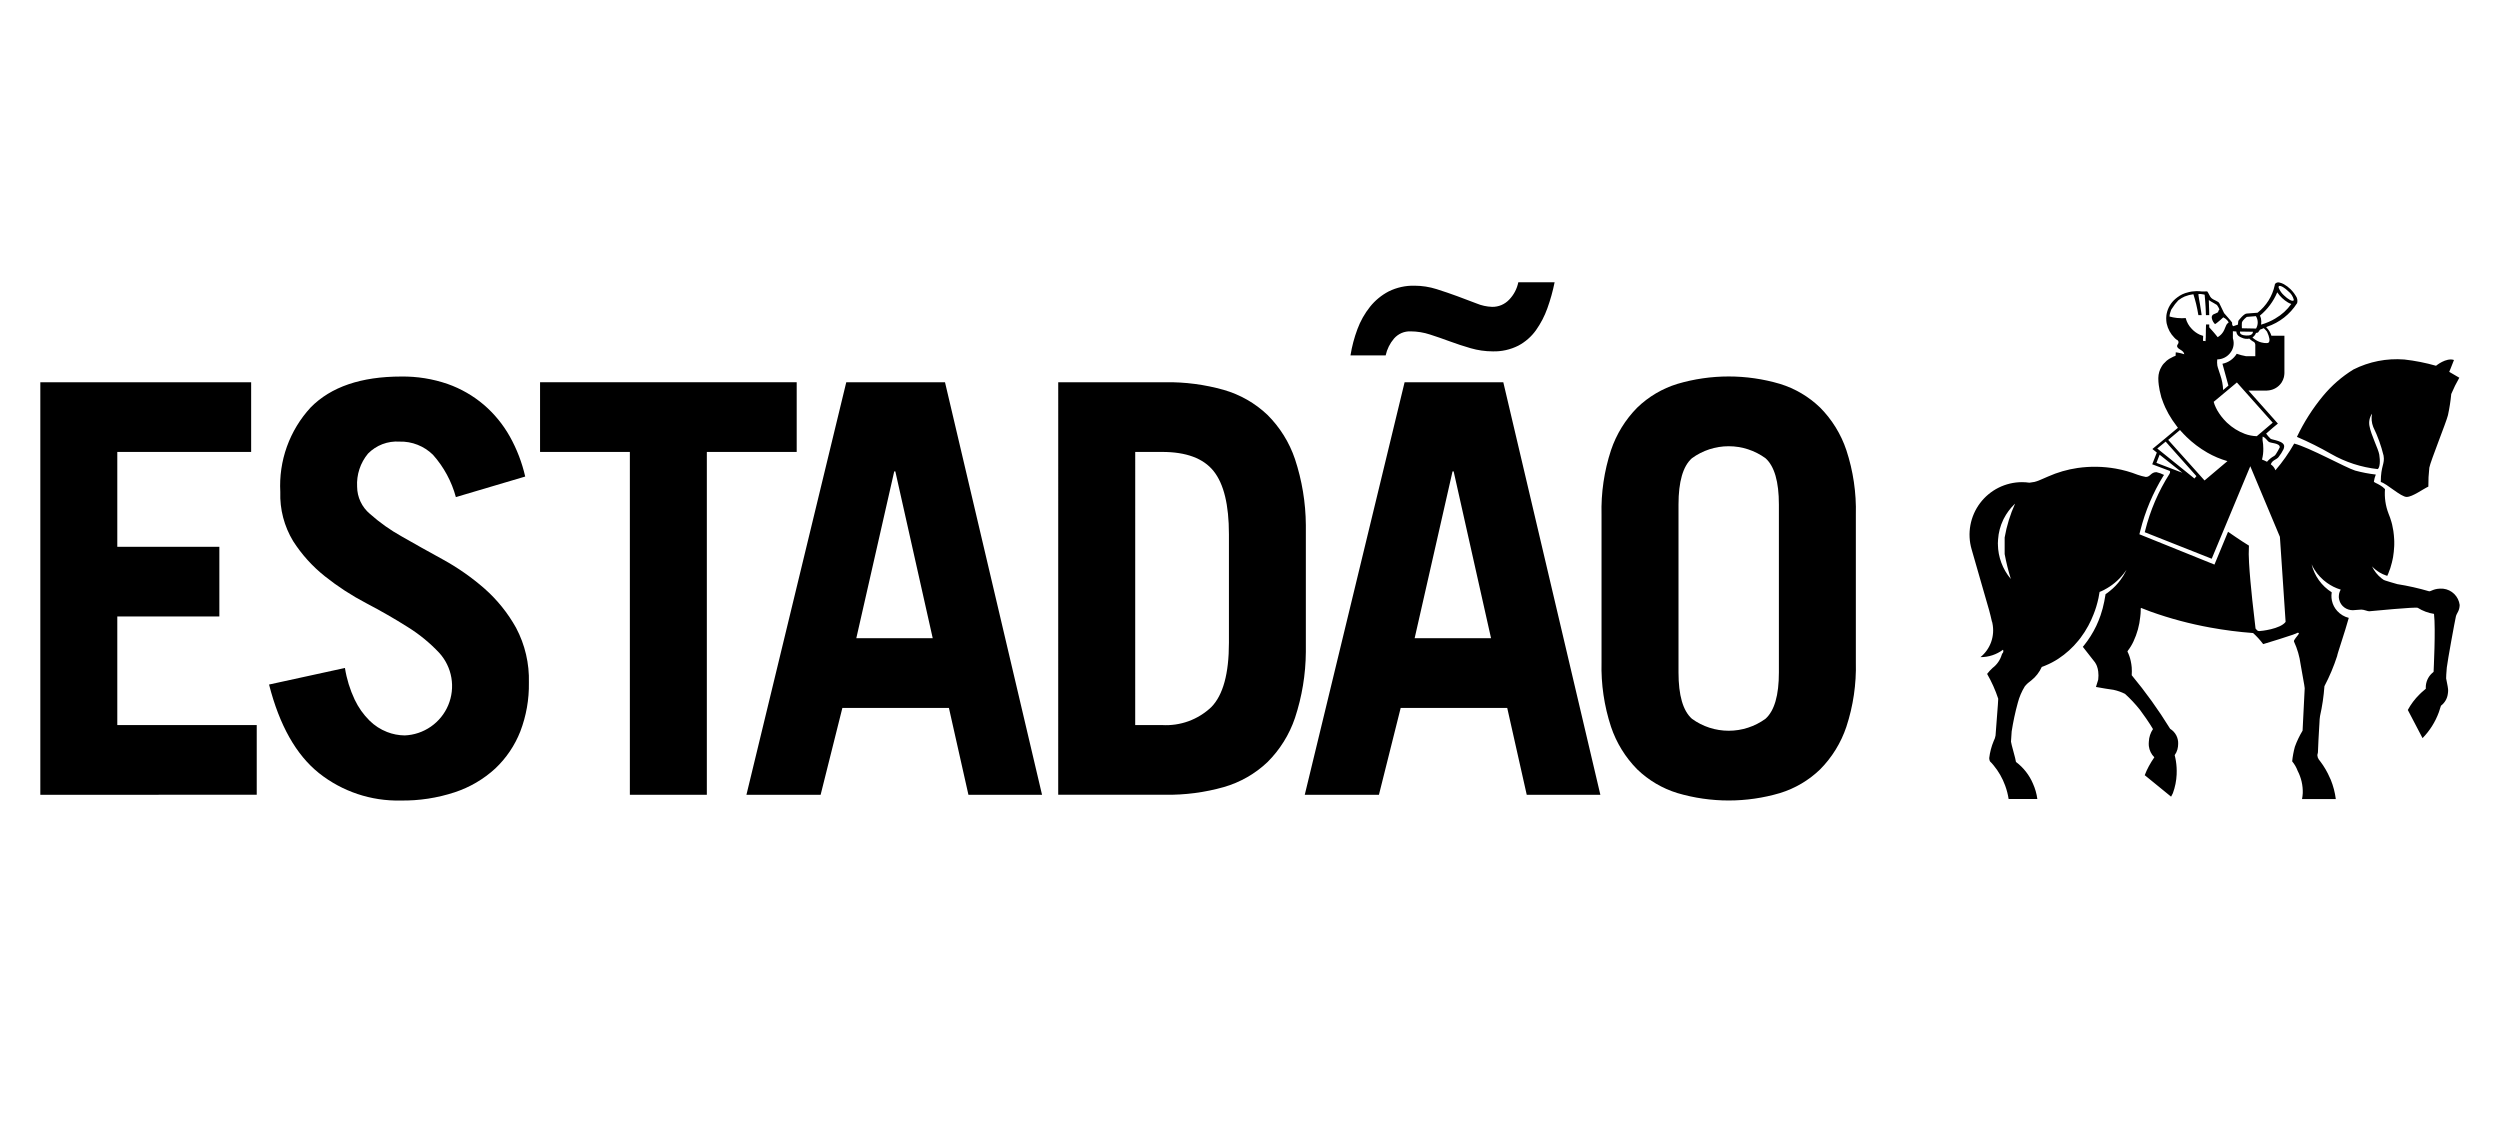 <svg width="124" height="56" viewBox="0 0 124 56" fill="none" xmlns="http://www.w3.org/2000/svg">
<rect width="124" height="56" fill="white"/>
<path d="M121.582 19.542C121.548 19.896 121.494 20.247 121.418 20.595C121.336 20.939 120.552 22.877 120.494 23.198C120.459 23.509 120.443 23.823 120.446 24.136C120.208 24.24 119.661 24.648 119.371 24.648C119.081 24.648 118.389 23.986 118.087 23.907C118.087 23.089 118.298 23.021 118.225 22.598C118.106 22.108 117.935 21.633 117.714 21.18C117.631 20.97 117.609 20.741 117.653 20.519C117.593 20.606 117.551 20.704 117.529 20.806C117.507 20.91 117.505 21.016 117.524 21.119C117.6 21.572 117.961 22.252 118.012 22.551C118.063 22.849 118.048 23.192 117.935 23.267C117.121 23.179 116.334 22.923 115.623 22.516C115.075 22.201 114.509 21.918 113.928 21.669C114.274 20.94 114.709 20.258 115.223 19.637C115.65 19.121 116.158 18.679 116.728 18.328C117.509 17.934 118.382 17.763 119.253 17.831C119.785 17.891 120.312 17.995 120.827 18.142C120.827 18.142 121.331 17.724 121.717 17.855C121.608 18.146 121.482 18.444 121.482 18.444L121.982 18.735C121.832 18.995 121.699 19.264 121.583 19.54L121.582 19.542ZM99.096 27.005C99.105 27.625 99.326 28.223 99.722 28.699C99.726 28.702 99.731 28.709 99.736 28.712C99.611 28.309 99.509 27.898 99.431 27.483V26.659C99.532 26.081 99.705 25.518 99.947 24.983C99.942 24.986 99.942 24.99 99.94 24.99C99.937 24.99 99.921 25.007 99.913 25.013C99.702 25.22 99.525 25.459 99.39 25.722L99.36 25.782C99.213 26.089 99.126 26.421 99.104 26.76C99.099 26.827 99.094 26.892 99.094 26.959C99.094 26.973 99.099 26.988 99.099 27.004L99.096 27.005ZM112.781 22.629C112.824 22.604 112.86 22.569 112.884 22.527C112.956 22.417 113.021 22.302 113.078 22.184C113.078 21.966 112.621 21.989 112.525 21.911C112.428 21.833 112.384 21.72 112.232 21.654L112.225 21.677C112.221 21.717 112.221 21.771 112.221 21.822C112.247 21.963 112.26 22.106 112.26 22.249C112.264 22.433 112.242 22.616 112.195 22.794C112.28 22.826 112.363 22.862 112.443 22.904C112.538 22.792 112.653 22.698 112.781 22.626L112.781 22.629ZM112.726 20.964L110.95 18.97L109.799 19.931L109.843 20.071C109.883 20.17 109.928 20.266 109.98 20.359C110.039 20.459 110.103 20.555 110.173 20.647C110.253 20.75 110.339 20.848 110.432 20.94C110.446 20.953 110.461 20.965 110.473 20.978C110.725 21.215 111.022 21.399 111.346 21.521C111.535 21.59 111.735 21.629 111.937 21.635L112.729 20.963L112.726 20.964ZM111.863 17.664V17.139C111.866 17.109 111.863 17.078 111.854 17.049C111.844 17.02 111.829 16.993 111.808 16.97C111.74 16.936 111.677 16.894 111.62 16.845C111.6 16.829 111.581 16.81 111.566 16.795C111.443 16.821 111.316 16.807 111.202 16.754C111.138 16.733 111.078 16.7 111.026 16.657C110.995 16.63 110.97 16.597 110.952 16.56C110.934 16.524 110.924 16.483 110.922 16.443C110.863 16.443 110.806 16.436 110.751 16.429V16.77C110.755 16.784 110.757 16.8 110.76 16.812C110.793 16.925 110.799 17.044 110.778 17.159C110.757 17.274 110.71 17.383 110.64 17.477C110.565 17.584 110.465 17.671 110.349 17.732C110.234 17.792 110.105 17.825 109.975 17.827C109.964 17.927 109.965 18.027 109.979 18.127C109.992 18.218 110.088 18.465 110.125 18.599C110.209 18.84 110.257 19.091 110.268 19.346L110.53 19.125C110.476 18.914 110.411 18.695 110.352 18.478C110.311 18.329 110.269 18.184 110.233 18.042C110.379 18.013 110.517 17.954 110.639 17.869C110.761 17.784 110.864 17.674 110.942 17.547C111.091 17.599 111.243 17.639 111.399 17.667H111.86L111.863 17.664ZM112.525 16.989C112.596 16.918 112.579 16.745 112.445 16.451C112.396 16.388 112.341 16.329 112.282 16.276C112.177 16.33 112.134 16.33 112.098 16.349C112.07 16.396 112.039 16.441 112.005 16.483C111.981 16.511 111.919 16.5 111.896 16.52C111.861 16.609 111.8 16.685 111.721 16.738C111.822 16.832 111.94 16.906 112.069 16.956C112.156 16.991 112.451 17.057 112.524 16.991L112.525 16.989ZM112.865 15.791C113.175 15.612 113.442 15.369 113.648 15.077C113.591 15.058 113.537 15.033 113.484 15.004C113.272 14.877 113.09 14.704 112.951 14.499C112.764 14.948 112.469 15.344 112.093 15.653C112.111 15.689 112.125 15.727 112.136 15.766C112.14 15.777 112.143 15.79 112.145 15.802C112.165 15.901 112.166 16.002 112.15 16.102C112.402 16.03 112.644 15.926 112.868 15.791H112.865ZM113.753 14.908C113.753 14.908 113.759 14.908 113.76 14.905C113.765 14.901 113.768 14.895 113.771 14.889C113.773 14.883 113.774 14.877 113.773 14.87C113.732 14.703 113.636 14.554 113.5 14.448C113.426 14.375 113.344 14.31 113.257 14.253C113.162 14.194 113.087 14.17 113.044 14.185C113.039 14.188 113.035 14.19 113.03 14.194C113.026 14.2 113.023 14.207 113.022 14.214C113.015 14.237 113.016 14.262 113.026 14.284C113.085 14.426 113.175 14.553 113.29 14.655C113.484 14.843 113.689 14.957 113.754 14.908L113.753 14.908ZM111.894 15.681C111.894 15.677 111.445 15.717 111.445 15.717C111.445 15.717 111.227 15.871 111.198 16.005C111.192 16.097 111.192 16.19 111.198 16.282L111.9 16.296C111.955 16.203 111.984 16.096 111.983 15.988C111.982 15.88 111.952 15.774 111.894 15.682V15.681ZM111.397 16.641C111.765 16.668 111.745 16.455 111.745 16.455L111.11 16.445C111.11 16.445 111.029 16.619 111.397 16.641ZM110.475 15.889C110.418 15.828 110.351 15.777 110.276 15.739C110.197 15.811 110.092 15.911 109.991 15.988C109.987 15.992 109.987 15.995 109.981 15.995C109.946 16.027 109.906 16.054 109.864 16.076C109.792 16.005 109.741 15.917 109.715 15.821C109.707 15.799 109.703 15.775 109.702 15.752C109.699 15.719 109.706 15.685 109.723 15.656C109.739 15.626 109.764 15.603 109.795 15.588C109.87 15.56 109.943 15.527 110.013 15.488C110.023 15.434 110.047 15.384 110.083 15.344C110.051 15.267 110.01 15.194 109.96 15.126L109.769 15.013C109.695 14.975 109.624 14.931 109.557 14.883C109.557 15.004 109.567 15.077 109.566 15.166V15.196C109.566 15.246 109.571 15.298 109.573 15.348C109.573 15.443 109.578 15.536 109.578 15.63H109.414C109.415 15.598 109.413 15.567 109.41 15.536C109.41 15.482 109.41 15.436 109.405 15.382C109.401 15.329 109.398 15.273 109.397 15.222C109.386 15.011 109.368 14.808 109.35 14.616C109.327 14.608 109.304 14.603 109.281 14.601C109.24 14.594 109.198 14.589 109.157 14.582H109.135C109.103 14.582 109.072 14.585 109.041 14.585C109.032 14.609 109.104 15.029 109.121 15.104C109.129 15.144 109.198 15.586 109.2 15.611V15.63H109.045L109.041 15.637C109.008 15.443 108.972 15.255 108.928 15.075C108.887 14.907 108.84 14.747 108.792 14.594C108.644 14.613 108.499 14.65 108.36 14.706C108.356 14.709 108.351 14.709 108.347 14.713C108.252 14.755 108.162 14.807 108.08 14.871C108.066 14.88 108.052 14.891 108.04 14.901C107.984 14.96 107.931 15.021 107.881 15.085C107.807 15.188 107.746 15.283 107.702 15.346C107.675 15.384 107.675 15.436 107.647 15.494C107.637 15.525 107.628 15.556 107.621 15.587C107.615 15.621 107.61 15.655 107.608 15.689V15.695C107.616 15.698 107.625 15.701 107.633 15.705C107.687 15.719 107.734 15.732 107.784 15.741C107.915 15.768 108.048 15.782 108.182 15.782C108.193 15.782 108.207 15.785 108.218 15.785C108.282 15.785 108.345 15.782 108.408 15.775H108.413V15.785C108.465 15.985 108.568 16.167 108.713 16.314C108.825 16.435 108.959 16.532 109.109 16.601C109.143 16.617 109.178 16.629 109.214 16.639C109.235 16.646 109.254 16.653 109.277 16.66C109.273 16.693 109.272 16.726 109.273 16.759C109.273 16.81 109.273 16.86 109.268 16.905L109.396 16.92C109.396 16.877 109.4 16.831 109.402 16.79C109.401 16.772 109.403 16.753 109.407 16.735V16.65C109.407 16.595 109.406 16.544 109.41 16.486V16.396C109.41 16.342 109.41 16.287 109.415 16.233V16.203C109.415 16.182 109.419 16.163 109.419 16.148V16.093H109.578V16.235C109.589 16.249 109.602 16.261 109.613 16.276C109.614 16.276 109.614 16.276 109.615 16.276C109.615 16.276 109.616 16.276 109.616 16.277C109.617 16.277 109.617 16.277 109.617 16.278C109.617 16.278 109.618 16.279 109.618 16.279C109.676 16.342 109.735 16.412 109.793 16.476C109.81 16.497 109.827 16.517 109.843 16.535C109.848 16.538 109.852 16.543 109.854 16.547C109.861 16.555 109.867 16.562 109.873 16.57C109.916 16.62 109.959 16.672 109.997 16.724C110.046 16.695 110.092 16.66 110.134 16.622C110.172 16.589 110.206 16.551 110.235 16.51C110.25 16.49 110.263 16.47 110.276 16.45C110.293 16.422 110.308 16.393 110.322 16.363C110.329 16.342 110.34 16.323 110.348 16.302C110.354 16.293 110.358 16.283 110.36 16.272C110.375 16.231 110.392 16.191 110.412 16.152C110.437 16.088 110.482 16.034 110.541 15.998C110.527 15.958 110.504 15.922 110.475 15.892V15.889ZM108.293 21.51L108.2 21.411C108.179 21.387 108.159 21.364 108.139 21.343C108.139 21.338 108.131 21.333 108.129 21.328L107.543 21.819L109.345 23.831L109.416 23.772L110.481 22.872C110.132 22.772 109.797 22.631 109.483 22.45C109.103 22.231 108.752 21.966 108.439 21.66C108.431 21.653 108.424 21.645 108.418 21.636C108.393 21.613 108.37 21.591 108.347 21.566C108.328 21.549 108.31 21.531 108.293 21.512L108.293 21.51ZM107.01 22.241L107.002 22.248L107.535 22.676L108.844 23.734L108.943 23.617L107.605 22.117L107.568 22.078C107.568 22.078 107.558 22.074 107.562 22.067L107.417 21.904L107.009 22.239L107.01 22.241ZM106.959 22.959L106.978 22.965L108.15 23.413L108.243 23.448L107.166 22.591L107.117 22.553L106.959 22.959ZM98.801 30.838C98.755 30.641 98.708 30.431 98.661 30.268L98.298 29.008L97.79 27.239C97.678 26.851 97.659 26.444 97.732 26.047C97.805 25.651 97.969 25.277 98.211 24.955C98.453 24.633 98.766 24.372 99.126 24.191C99.487 24.011 99.884 23.916 100.287 23.915C100.412 23.915 100.536 23.924 100.66 23.942C100.744 23.933 100.828 23.92 100.911 23.903C100.951 23.895 100.991 23.883 101.029 23.868C101.059 23.859 101.089 23.848 101.117 23.836C101.172 23.816 101.226 23.791 101.287 23.764C101.383 23.72 101.484 23.677 101.58 23.637C102.047 23.429 102.541 23.286 103.047 23.212C103.675 23.122 104.313 23.133 104.938 23.242C105.309 23.308 105.673 23.41 106.025 23.548C106.158 23.595 106.295 23.632 106.434 23.657C106.66 23.657 106.68 23.419 106.959 23.419C107.09 23.449 107.218 23.495 107.338 23.557C107.338 23.557 107.3 23.611 107.298 23.611C106.785 24.448 106.401 25.358 106.162 26.31C106.157 26.326 106.152 26.343 106.149 26.36L106.114 26.5C106.114 26.5 109.827 27.996 109.837 28.003C109.863 27.94 110.511 26.376 110.511 26.376C110.511 26.376 111.193 26.852 111.547 27.062C111.532 27.347 111.534 27.632 111.553 27.916C111.615 29.024 111.814 30.666 111.875 31.176C111.93 31.24 111.968 31.302 112.055 31.302C112.141 31.302 113.103 31.201 113.366 30.846L113.203 28.41L113.083 26.626L111.811 23.595L111.614 23.124L111.239 24.023L109.701 27.713L106.38 26.398C106.38 26.388 106.385 26.38 106.385 26.37C106.385 26.368 106.385 26.366 106.386 26.364C106.387 26.363 106.388 26.361 106.39 26.36C106.392 26.346 106.395 26.333 106.4 26.32C106.648 25.321 107.056 24.369 107.609 23.501C107.624 23.459 107.634 23.438 107.634 23.434C107.634 23.36 107.639 23.374 107.617 23.357L106.75 23.029L106.978 22.447L106.759 22.271L106.818 22.221L107.036 22.042L107.371 21.764L107.778 21.424L107.958 21.274L108.025 21.219L107.944 21.107C107.944 21.107 107.813 20.931 107.752 20.84C107.616 20.638 107.497 20.426 107.395 20.205C107.332 20.064 107.277 19.927 107.232 19.79C107.21 19.739 107.194 19.686 107.184 19.632C107.134 19.457 107.098 19.278 107.075 19.097C107.061 18.994 107.053 18.89 107.053 18.785V18.743C107.056 18.544 107.112 18.349 107.217 18.179C107.249 18.121 107.289 18.067 107.335 18.019L107.358 17.999C107.392 17.96 107.428 17.924 107.467 17.89C107.544 17.826 107.629 17.773 107.721 17.731C107.779 17.697 107.841 17.669 107.905 17.649C107.906 17.649 107.907 17.648 107.908 17.648C107.909 17.647 107.909 17.646 107.909 17.645C107.914 17.595 107.914 17.541 107.918 17.475C107.956 17.478 107.993 17.485 108.027 17.491C108.126 17.507 108.224 17.532 108.319 17.565C108.326 17.566 108.333 17.569 108.34 17.572C108.31 17.382 108.086 17.345 108.013 17.239C107.995 17.219 107.984 17.193 107.984 17.166C107.984 17.141 107.992 17.117 108.005 17.096C108.034 17.063 108.052 17.022 108.056 16.978C108.056 16.958 108.051 16.938 108.041 16.92C108.033 16.901 108.02 16.886 108.004 16.874L107.999 16.87C107.986 16.861 107.973 16.853 107.959 16.847C107.943 16.833 107.926 16.82 107.91 16.81C107.887 16.79 107.867 16.768 107.847 16.748C107.658 16.557 107.527 16.316 107.469 16.054C107.464 16.033 107.463 16.013 107.458 15.99C107.452 15.966 107.451 15.935 107.449 15.908C107.441 15.819 107.443 15.73 107.453 15.642C107.458 15.617 107.461 15.587 107.466 15.562C107.524 15.273 107.678 15.012 107.903 14.822C107.965 14.769 108.031 14.721 108.1 14.678C108.106 14.674 108.111 14.671 108.115 14.666C108.197 14.616 108.283 14.575 108.373 14.544C108.389 14.538 108.404 14.533 108.42 14.529C108.43 14.524 108.441 14.522 108.451 14.521C108.535 14.494 108.621 14.474 108.708 14.46C108.785 14.449 108.862 14.442 108.94 14.44C108.99 14.44 109.043 14.44 109.09 14.444C109.111 14.444 109.134 14.45 109.152 14.451L109.203 14.456H109.328C109.373 14.456 109.422 14.453 109.477 14.453C109.49 14.471 109.502 14.487 109.514 14.507L109.527 14.526C109.57 14.6 109.603 14.669 109.627 14.714C109.631 14.721 109.633 14.725 109.638 14.728C109.649 14.746 109.663 14.763 109.679 14.778C109.811 14.9 110.03 14.935 110.08 15.044C110.129 15.153 110.315 15.531 110.315 15.531C110.315 15.531 110.71 15.977 110.71 15.996C110.71 16.08 110.706 16.119 110.765 16.18C110.845 16.158 110.923 16.132 111 16.102C111.004 16.04 111.011 15.978 111.021 15.916C111.028 15.901 111.304 15.539 111.449 15.551C111.486 15.551 111.974 15.511 111.976 15.511C112.41 15.169 112.711 14.687 112.827 14.147V14.134C112.831 14.126 112.833 14.117 112.834 14.107C112.842 14.087 112.854 14.068 112.87 14.053C112.898 14.031 112.931 14.016 112.966 14.009C113.001 14.003 113.037 14.005 113.071 14.016C113.145 14.033 113.217 14.061 113.284 14.098C113.403 14.166 113.513 14.249 113.611 14.345C113.644 14.377 113.671 14.406 113.698 14.438C113.76 14.507 113.815 14.582 113.862 14.662C113.902 14.714 113.93 14.774 113.943 14.838C113.957 14.903 113.955 14.97 113.939 15.033L113.927 15.05C113.581 15.592 113.06 15.999 112.451 16.204C112.434 16.212 112.418 16.221 112.403 16.231C112.524 16.347 112.613 16.493 112.662 16.653H113.307V18.508C113.307 18.537 113.303 18.562 113.301 18.588C113.299 18.615 113.294 18.643 113.288 18.673C113.284 18.69 113.281 18.707 113.276 18.727C113.253 18.809 113.219 18.888 113.174 18.96C113.165 18.976 113.153 18.989 113.143 19.006C113.074 19.101 112.986 19.181 112.885 19.242C112.784 19.303 112.672 19.343 112.555 19.361C112.512 19.368 112.468 19.371 112.423 19.374H111.527L112.983 21.01C112.983 21.01 112.549 21.365 112.4 21.506C112.466 21.6 112.541 21.687 112.625 21.765C112.724 21.824 113.341 21.874 113.293 22.17C113.289 22.204 113.281 22.238 113.269 22.27C113.199 22.414 113.113 22.549 113.014 22.674C112.913 22.804 112.702 22.816 112.632 23.032C112.738 23.103 112.818 23.206 112.861 23.326C113.214 22.916 113.526 22.472 113.792 22.001C114.54 22.19 116.341 23.194 116.815 23.341C117.151 23.432 117.494 23.498 117.84 23.538C117.794 23.65 117.762 23.766 117.745 23.885C117.749 23.929 117.892 23.97 118.057 24.07C118.145 24.121 118.226 24.185 118.296 24.259C118.262 24.672 118.322 25.088 118.471 25.475C118.527 25.608 118.574 25.744 118.613 25.882C118.627 25.926 118.637 25.969 118.649 26.016C118.672 26.118 118.692 26.224 118.71 26.332C118.73 26.47 118.744 26.609 118.751 26.749C118.751 26.786 118.755 26.823 118.755 26.858V27.016C118.756 27.049 118.754 27.082 118.751 27.115C118.743 27.288 118.724 27.461 118.696 27.632C118.688 27.669 118.682 27.706 118.673 27.745C118.663 27.796 118.652 27.855 118.638 27.901C118.593 28.091 118.532 28.277 118.456 28.456C118.446 28.474 118.437 28.492 118.43 28.511C118.425 28.524 118.42 28.534 118.417 28.545C118.413 28.55 118.411 28.556 118.409 28.561C118.39 28.558 118.373 28.55 118.354 28.545C118.241 28.507 118.133 28.457 118.03 28.396C117.964 28.354 117.898 28.311 117.836 28.262C117.771 28.21 117.71 28.154 117.653 28.093C117.761 28.324 117.922 28.526 118.122 28.684C118.156 28.709 118.193 28.738 118.231 28.763C118.258 28.776 118.286 28.787 118.315 28.796C118.32 28.796 118.809 28.953 118.908 28.973C119.438 29.057 119.963 29.175 120.478 29.326C120.563 29.355 120.718 29.163 121.187 29.2C121.393 29.224 121.586 29.317 121.733 29.463C121.88 29.61 121.974 29.801 122 30.007C121.99 30.318 121.858 30.394 121.813 30.573C121.759 30.803 121.4 32.769 121.361 33.113C121.335 33.331 121.328 33.643 121.328 33.647C121.328 33.678 121.415 34.048 121.423 34.174C121.423 34.199 121.427 34.216 121.427 34.241C121.427 34.297 121.423 34.354 121.413 34.41C121.399 34.527 121.362 34.639 121.303 34.741C121.244 34.843 121.166 34.932 121.072 35.003C121.067 35.014 121.065 35.026 121.06 35.038C121.034 35.133 121.001 35.228 120.968 35.324C120.792 35.805 120.517 36.244 120.159 36.611L120.149 36.594L119.436 35.231L119.427 35.215C119.58 34.93 119.775 34.67 120.006 34.444C120.036 34.412 120.067 34.381 120.1 34.352C120.172 34.285 120.247 34.222 120.322 34.159C120.322 34.139 120.318 34.116 120.318 34.097C120.318 33.966 120.345 33.838 120.396 33.718C120.448 33.598 120.523 33.49 120.618 33.401C120.645 33.373 120.675 33.347 120.706 33.323C120.706 33.269 120.815 31.21 120.727 30.449C120.441 30.405 120.166 30.302 119.92 30.148C119.85 30.094 117.582 30.312 117.513 30.319C117.444 30.326 117.254 30.234 117.122 30.236C116.99 30.238 116.778 30.267 116.699 30.267C116.549 30.266 116.402 30.219 116.281 30.131C116.153 30.038 116.062 29.902 116.025 29.749C116.015 29.715 116.008 29.68 116.006 29.644V29.566C116.007 29.542 116.009 29.517 116.013 29.493L116.026 29.419C116.043 29.358 116.068 29.299 116.1 29.245C115.975 29.208 115.853 29.16 115.736 29.101C115.626 29.045 115.521 28.981 115.42 28.91C115.174 28.736 114.964 28.515 114.803 28.261C114.747 28.174 114.698 28.083 114.655 27.989C114.795 28.564 115.153 29.062 115.653 29.378C115.646 29.425 115.642 29.473 115.639 29.524C115.635 29.614 115.644 29.705 115.663 29.793C115.704 29.984 115.795 30.16 115.926 30.304C116.079 30.472 116.278 30.592 116.499 30.647C116.318 31.314 115.922 32.458 115.922 32.539C115.755 33.055 115.544 33.555 115.292 34.035C115.256 34.532 115.184 35.027 115.074 35.514C115.057 35.621 115.048 35.728 115.046 35.837C115.046 35.922 115.001 36.45 114.97 37.3C114.97 37.372 114.942 37.384 114.942 37.469C114.946 37.54 114.97 37.608 115.01 37.666C115.01 37.669 115.018 37.674 115.02 37.679C115.05 37.72 115.081 37.758 115.11 37.798C115.149 37.853 115.188 37.907 115.226 37.962C115.313 38.093 115.392 38.229 115.463 38.37C115.498 38.441 115.531 38.512 115.561 38.581C115.579 38.612 115.594 38.644 115.606 38.677C115.73 38.983 115.814 39.304 115.856 39.633H114.181C114.2 39.535 114.212 39.437 114.217 39.338C114.228 38.955 114.141 38.576 113.965 38.237C113.901 38.064 113.809 37.904 113.692 37.763C113.716 37.518 113.761 37.275 113.826 37.038C113.927 36.76 114.055 36.493 114.208 36.24C114.208 36.24 114.313 34.222 114.313 34.136C114.313 34.051 114.17 33.323 114.11 32.951C114.059 32.561 113.948 32.181 113.783 31.824C113.744 31.751 113.964 31.544 114.031 31.421L113.989 31.381C113.979 31.381 113.97 31.383 113.96 31.385C113.872 31.461 112.254 31.948 112.254 31.948C112.106 31.749 111.938 31.565 111.754 31.399C111.042 31.346 110.334 31.255 109.632 31.127C108.626 30.945 107.637 30.681 106.674 30.337C106.51 30.277 106.35 30.213 106.197 30.153C106.19 30.16 106.184 30.169 106.18 30.178V30.263C106.179 30.374 106.171 30.485 106.156 30.595C106.115 31.016 106.002 31.428 105.822 31.811C105.746 31.976 105.652 32.131 105.541 32.275L105.521 32.315C105.596 32.465 105.651 32.623 105.685 32.787C105.708 32.89 105.724 32.995 105.733 33.101C105.742 33.23 105.742 33.361 105.733 33.491C106.425 34.325 107.058 35.206 107.627 36.129C107.632 36.135 107.636 36.142 107.64 36.149C107.767 36.227 107.871 36.338 107.941 36.47C108.01 36.602 108.044 36.75 108.037 36.899C108.036 36.992 108.024 37.084 108 37.175C107.972 37.275 107.926 37.37 107.864 37.455C107.889 37.552 107.909 37.645 107.925 37.746C107.959 37.959 107.971 38.174 107.962 38.389V38.409C107.948 38.728 107.885 39.043 107.775 39.343C107.749 39.402 107.719 39.46 107.686 39.515L106.409 38.474L106.378 38.451C106.436 38.298 106.504 38.148 106.582 38.004C106.665 37.852 106.756 37.704 106.855 37.562C106.703 37.412 106.607 37.215 106.582 37.003C106.578 36.965 106.576 36.928 106.577 36.891C106.577 36.859 106.581 36.822 106.582 36.788C106.591 36.565 106.662 36.347 106.788 36.162C106.632 35.889 106.257 35.353 106.139 35.203C105.914 34.921 105.668 34.658 105.401 34.416C105.22 34.325 105.028 34.258 104.829 34.215C104.86 34.219 104.814 34.212 104.829 34.215C104.734 34.205 104.436 34.156 104.436 34.156L103.987 34.078L103.959 34.074L104.068 33.722C104.068 33.717 104.072 33.709 104.072 33.7C104.088 33.569 104.088 33.437 104.072 33.306C104.061 33.214 104.039 33.123 104.007 33.036C103.995 33.006 103.981 32.982 103.969 32.951C103.951 32.917 103.932 32.884 103.911 32.852C103.904 32.845 103.897 32.837 103.892 32.828C103.734 32.62 103.37 32.154 103.308 32.082C103.321 32.069 103.333 32.052 103.344 32.04L103.362 32.019C103.603 31.72 103.808 31.393 103.974 31.047C104.054 30.876 104.125 30.702 104.187 30.524C104.264 30.299 104.326 30.069 104.371 29.836C104.394 29.727 104.412 29.617 104.43 29.504C104.429 29.494 104.431 29.483 104.434 29.473C104.509 29.423 104.583 29.368 104.652 29.31C104.853 29.151 105.03 28.965 105.181 28.758C105.276 28.63 105.36 28.494 105.431 28.351L105.474 28.261C105.457 28.287 105.439 28.315 105.419 28.341C105.175 28.685 104.86 28.973 104.495 29.185L104.458 29.204C104.427 29.224 104.395 29.242 104.362 29.259C104.289 29.297 104.215 29.331 104.139 29.36C104.124 29.466 104.105 29.568 104.084 29.669C104.052 29.818 104.014 29.96 103.971 30.102C103.933 30.227 103.889 30.349 103.842 30.467C103.767 30.663 103.679 30.854 103.579 31.038C103.466 31.248 103.337 31.45 103.193 31.64C103.156 31.687 103.123 31.733 103.087 31.774C102.805 32.122 102.471 32.425 102.097 32.671C101.896 32.803 101.684 32.915 101.463 33.006C101.398 33.032 101.335 33.061 101.272 33.08C101.155 33.341 100.977 33.57 100.753 33.748C100.633 33.831 100.525 33.929 100.432 34.041C100.277 34.293 100.159 34.567 100.084 34.854C99.955 35.322 99.854 35.797 99.779 36.277C99.779 36.357 99.745 36.701 99.745 36.785C99.745 36.869 99.988 37.684 99.988 37.773C99.988 37.777 99.989 37.782 99.99 37.785C99.992 37.789 99.994 37.793 99.997 37.796C100.365 38.074 100.654 38.443 100.834 38.867C100.943 39.11 101.017 39.367 101.052 39.631H99.628C99.593 39.403 99.535 39.178 99.455 38.962C99.322 38.596 99.127 38.255 98.878 37.955C98.825 37.889 98.767 37.825 98.705 37.766C98.682 37.724 98.67 37.678 98.669 37.63C98.666 37.622 98.664 37.613 98.665 37.604C98.7 37.31 98.775 37.023 98.889 36.75C98.933 36.667 98.964 36.576 98.979 36.483C98.979 36.399 99.121 34.718 99.112 34.657C98.971 34.229 98.786 33.816 98.561 33.426C98.643 33.319 98.734 33.22 98.834 33.129C99.052 32.964 99.211 32.733 99.288 32.471C99.303 32.397 99.365 32.391 99.365 32.307C99.368 32.279 99.362 32.251 99.348 32.227C99.025 32.467 98.634 32.596 98.232 32.594C98.475 32.395 98.659 32.133 98.763 31.837C98.867 31.54 98.888 31.221 98.824 30.913C98.819 30.886 98.814 30.859 98.807 30.836" fill="black"/>
<path d="M2 39.421V18.959H12.457V22.416H5.818V27.12H10.88V30.577H5.818V35.962H12.734V39.42L2 39.421Z" fill="black"/>
<path d="M22.611 24.656C22.401 23.878 22.012 23.16 21.476 22.558C21.258 22.343 20.998 22.174 20.713 22.062C20.428 21.949 20.123 21.895 19.816 21.904C19.528 21.884 19.239 21.928 18.969 22.03C18.7 22.133 18.455 22.293 18.253 22.499C17.871 22.959 17.679 23.546 17.713 24.143C17.715 24.4 17.773 24.654 17.883 24.886C17.993 25.119 18.152 25.324 18.349 25.489C18.833 25.919 19.361 26.294 19.926 26.608C20.553 26.968 21.236 27.349 21.974 27.754C22.705 28.156 23.391 28.636 24.021 29.185C24.654 29.742 25.188 30.403 25.598 31.141C26.041 31.977 26.26 32.915 26.233 33.861C26.247 34.687 26.102 35.507 25.808 36.278C25.534 36.976 25.109 37.606 24.563 38.12C23.985 38.65 23.302 39.05 22.557 39.296C21.692 39.581 20.785 39.72 19.873 39.706C18.405 39.74 16.971 39.259 15.821 38.346C14.687 37.439 13.861 35.975 13.345 33.953L17.109 33.131C17.195 33.676 17.358 34.205 17.593 34.704C17.776 35.089 18.024 35.44 18.326 35.74C18.575 35.987 18.872 36.18 19.199 36.307C19.477 36.416 19.773 36.473 20.072 36.477C20.537 36.459 20.988 36.307 21.371 36.041C21.754 35.775 22.053 35.406 22.233 34.976C22.413 34.546 22.467 34.073 22.388 33.614C22.309 33.154 22.1 32.727 21.787 32.382C21.32 31.885 20.79 31.451 20.21 31.093C19.583 30.696 18.9 30.304 18.163 29.917C17.44 29.539 16.754 29.093 16.116 28.585C15.498 28.094 14.965 27.504 14.539 26.839C14.095 26.105 13.874 25.259 13.903 24.401C13.861 23.637 13.972 22.872 14.231 22.151C14.49 21.431 14.891 20.77 15.411 20.207C16.415 19.187 17.914 18.676 19.906 18.676C20.687 18.666 21.464 18.79 22.203 19.045C22.861 19.277 23.471 19.628 24.003 20.081C24.52 20.526 24.955 21.058 25.289 21.654C25.636 22.275 25.892 22.943 26.05 23.637L22.611 24.656Z" fill="black"/>
<path d="M39.516 18.959V22.416H35.059V39.421H31.241V22.416H26.787V18.959H39.516Z" fill="black"/>
<path d="M37.023 39.421L41.975 18.959H46.872L51.685 39.421H48.034L47.066 35.112H41.782L40.703 39.421H37.023ZM42.473 31.655H46.263L44.408 23.38H44.354L42.473 31.655Z" fill="black"/>
<path d="M52.488 18.959H57.799C58.781 18.944 59.76 19.073 60.704 19.34C61.512 19.573 62.252 19.996 62.862 20.574C63.482 21.19 63.951 21.942 64.231 22.771C64.58 23.827 64.762 24.931 64.77 26.044V32.336C64.762 33.448 64.58 34.553 64.231 35.609C63.951 36.437 63.483 37.189 62.862 37.805C62.252 38.383 61.511 38.806 60.704 39.038C59.759 39.306 58.78 39.434 57.799 39.42H52.487L52.488 18.959ZM56.306 35.963H57.634C58.081 35.99 58.53 35.925 58.951 35.772C59.373 35.618 59.758 35.379 60.083 35.07C60.664 34.475 60.955 33.412 60.955 31.882V26.497C60.955 25.043 60.702 23.999 60.194 23.365C59.687 22.732 58.834 22.415 57.636 22.416H56.307L56.306 35.963Z" fill="black"/>
<path d="M64.716 39.422L69.668 18.96H74.564L79.378 39.422H75.726L74.758 35.113H69.474L68.395 39.422H64.716ZM77.109 14C77.021 14.438 76.901 14.869 76.75 15.289C76.612 15.677 76.421 16.044 76.183 16.38C75.954 16.699 75.656 16.96 75.31 17.144C74.916 17.343 74.478 17.441 74.037 17.428C73.668 17.427 73.301 17.375 72.946 17.272C72.587 17.168 72.241 17.055 71.91 16.932C71.579 16.809 71.251 16.696 70.928 16.592C70.62 16.491 70.298 16.438 69.974 16.436C69.818 16.429 69.662 16.457 69.518 16.518C69.375 16.58 69.247 16.673 69.144 16.791C68.939 17.031 68.796 17.318 68.729 17.627H66.984C67.055 17.182 67.171 16.745 67.329 16.323C67.477 15.924 67.687 15.551 67.952 15.218C68.204 14.902 68.52 14.642 68.879 14.454C69.278 14.257 69.72 14.159 70.165 14.171C70.535 14.172 70.903 14.229 71.256 14.341C71.616 14.455 71.961 14.573 72.292 14.695C72.624 14.818 72.937 14.936 73.233 15.05C73.479 15.153 73.742 15.211 74.008 15.22C74.165 15.223 74.322 15.193 74.467 15.132C74.612 15.071 74.743 14.98 74.852 14.866C75.084 14.627 75.242 14.327 75.308 14.002L77.109 14ZM70.166 31.656H73.956L72.101 23.381H72.046L70.166 31.656Z" fill="black"/>
<path d="M79.436 25.532C79.408 24.445 79.567 23.362 79.906 22.329C80.173 21.535 80.618 20.813 81.206 20.218C81.768 19.674 82.451 19.271 83.198 19.041C84.859 18.55 86.627 18.55 88.288 19.041C89.036 19.271 89.718 19.674 90.28 20.218C90.869 20.813 91.314 21.535 91.58 22.329C91.919 23.362 92.078 24.445 92.05 25.532V32.846C92.078 33.932 91.919 35.016 91.58 36.048C91.314 36.842 90.869 37.564 90.28 38.16C89.718 38.703 89.036 39.106 88.288 39.336C86.627 39.827 84.859 39.827 83.198 39.336C82.451 39.106 81.768 38.703 81.206 38.16C80.617 37.564 80.173 36.842 79.906 36.048C79.567 35.016 79.408 33.932 79.436 32.846V25.532ZM83.254 33.354C83.254 34.488 83.475 35.253 83.918 35.65C84.448 36.037 85.087 36.245 85.744 36.245C86.4 36.245 87.039 36.037 87.57 35.65C88.012 35.253 88.233 34.488 88.233 33.354V25.024C88.233 23.89 88.012 23.125 87.57 22.729C87.039 22.342 86.4 22.133 85.744 22.133C85.087 22.133 84.448 22.342 83.918 22.729C83.475 23.125 83.254 23.891 83.254 25.024V33.354Z" fill="black"/>
</svg>
